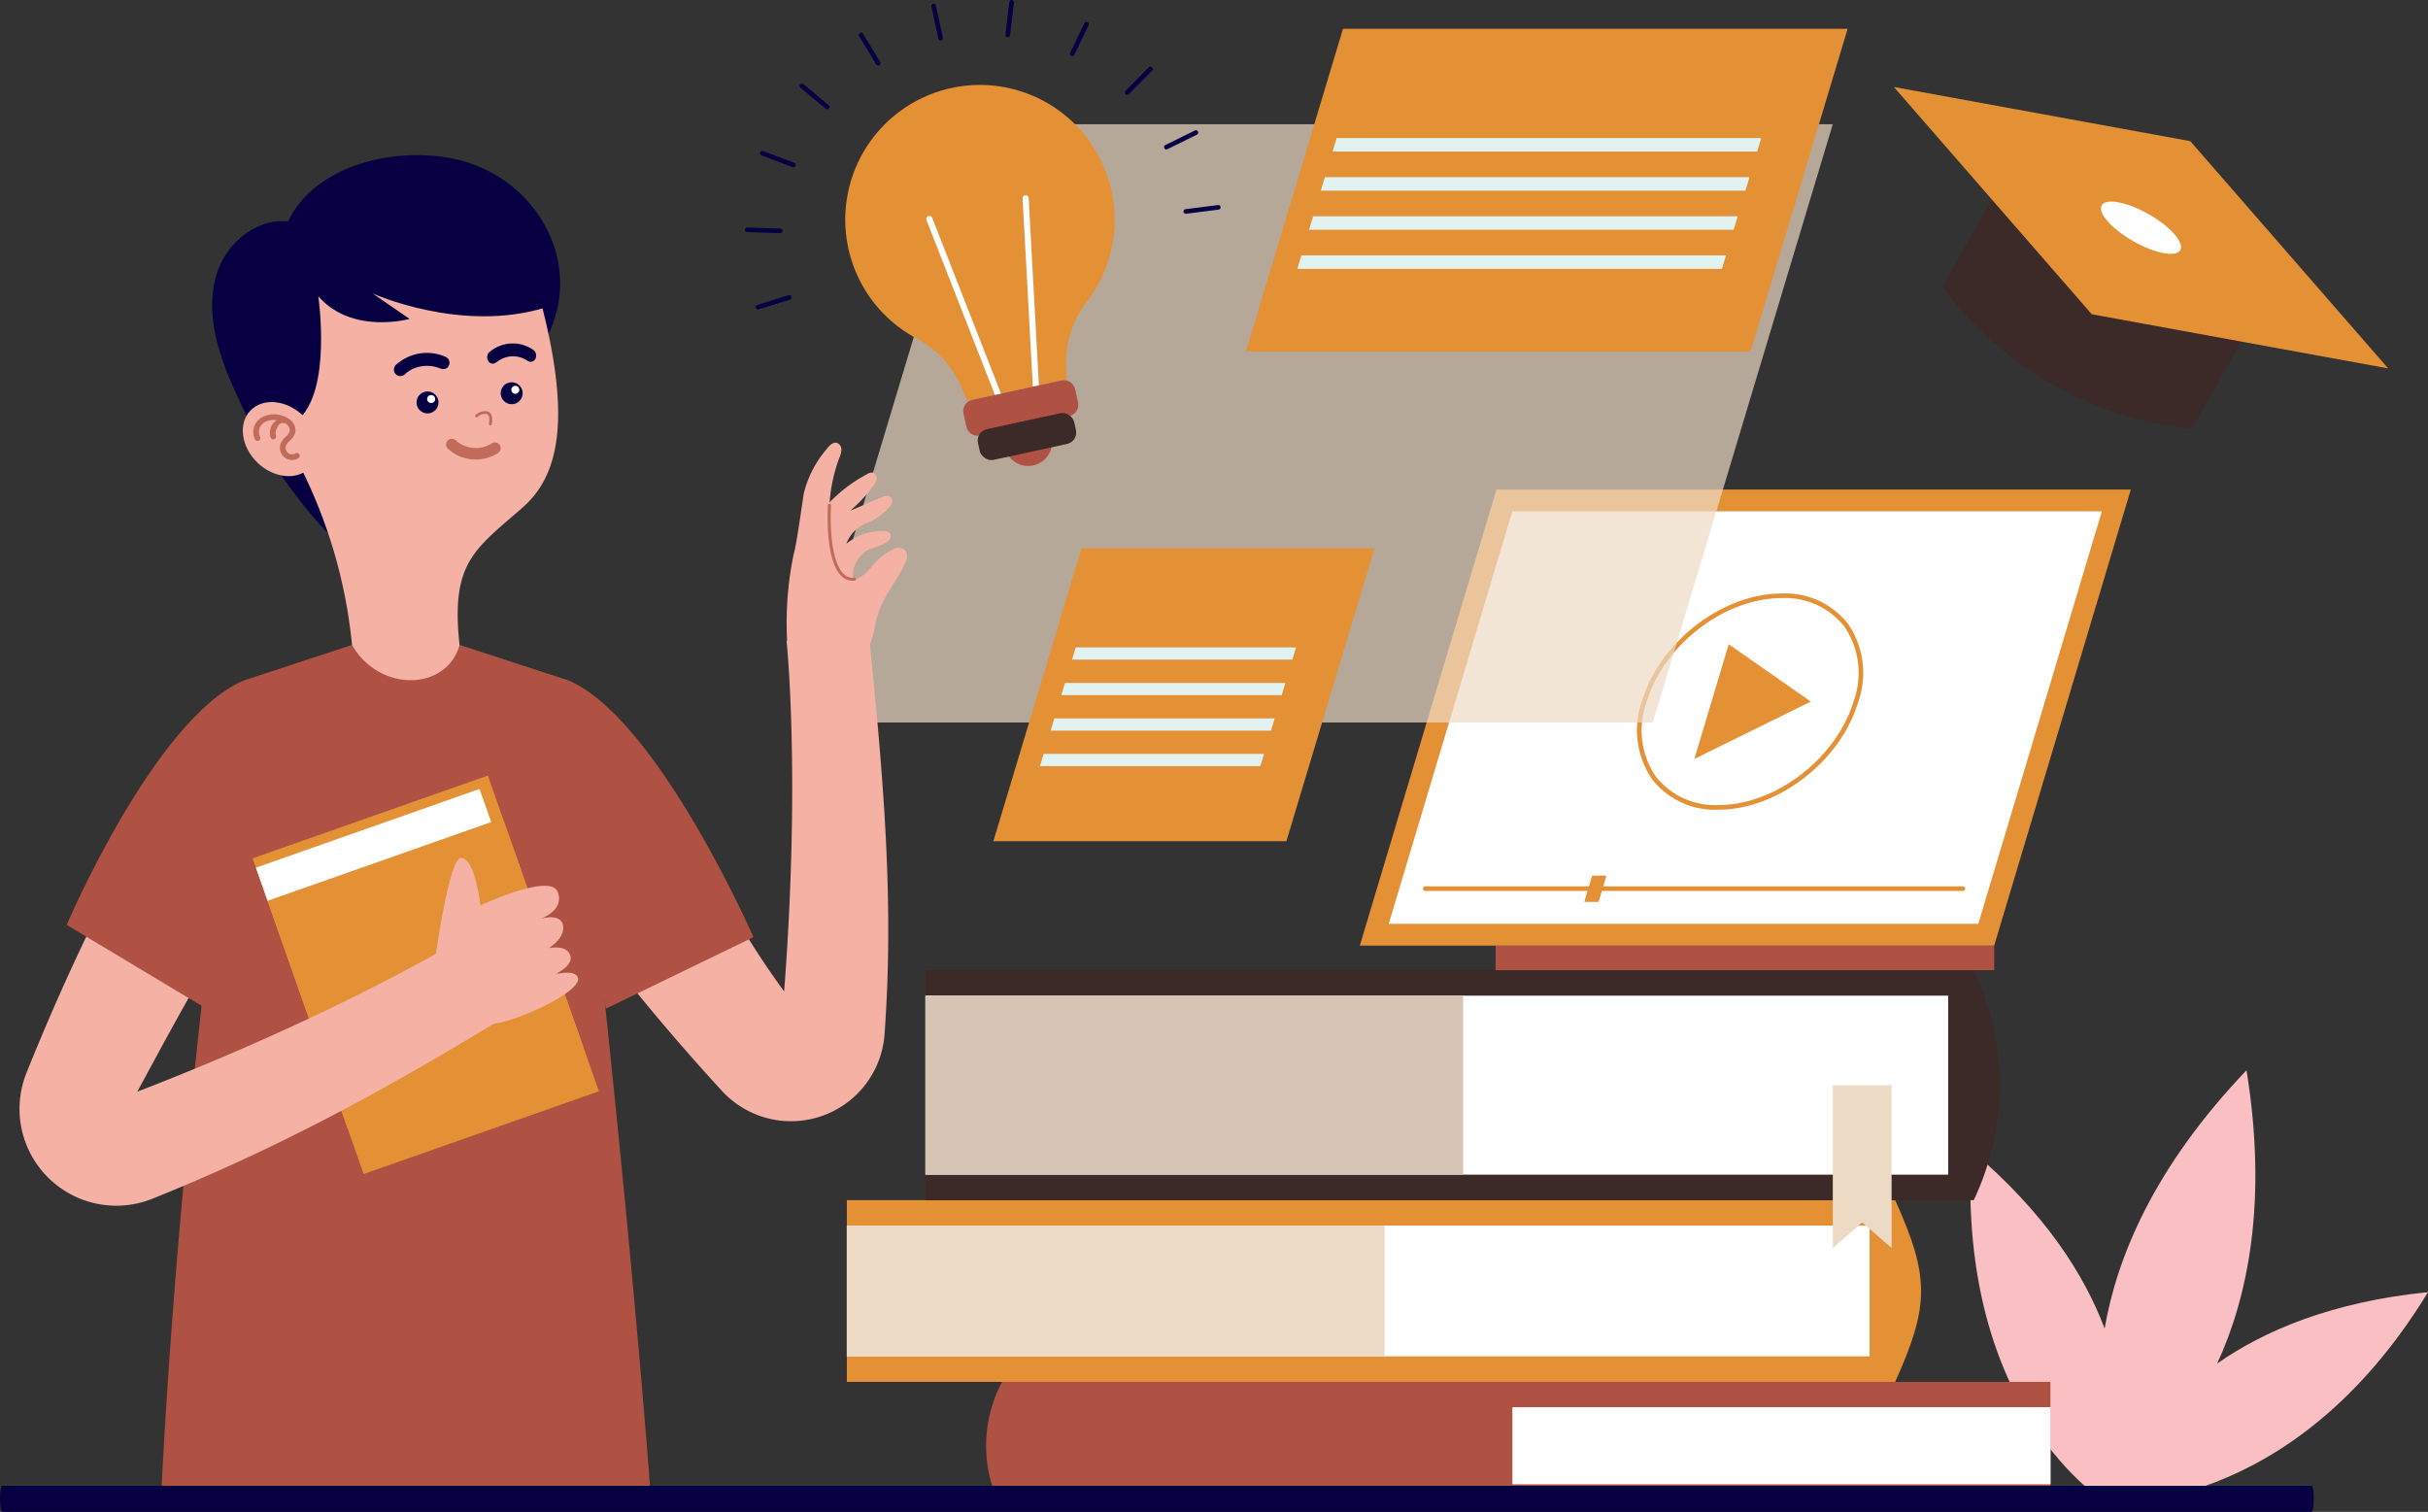 <svg xmlns="http://www.w3.org/2000/svg" width="228.599" height="142.358" viewBox="0 0 228.599 142.358">
  <rect x="0" y="0" width="228.599" height="142.358" fill="#333333" stroke="none"/>
  <g id="earn-2" transform="translate(-72.021 -158.075)">
    <path id="Path_77484" data-name="Path 77484" d="M416.1,359.985c2.861-6.208,4.774-15.179,2.761-27.612-8.7,9.108-12.2,17.586-13.36,24.322-1.892-5.041-5.59-10.886-12.556-16.779-1.35,24.837,12.744,33.178,12.744,33.178s17.311,1.407,30.26-19.83C426.87,354.177,420.513,356.9,416.1,359.985Z" transform="translate(-135.328 -73.52)" fill="#fabfc2"/>
    <g id="Group_12123" data-name="Group 12123" transform="translate(151.751 249.428)">
      <g id="Group_12117" data-name="Group 12117" transform="translate(0 21.653)">
        <path id="Path_77486" data-name="Path 77486" d="M308.617,370.632h-98.7V353.52h98.7C311.869,360.738,311.869,363.415,308.617,370.632Z" transform="translate(-209.915 -353.52)" fill="#e49136"/>
        <rect id="Rectangle_3438" data-name="Rectangle 3438" width="96.295" height="12.315" transform="translate(0 2.399)" fill="#fff"/>
        <rect id="Rectangle_3439" data-name="Rectangle 3439" width="50.632" height="12.315" transform="translate(0 2.399)" fill="#eddac5"/>
      </g>
      <g id="Group_12120" data-name="Group 12120" transform="translate(7.398)">
        <g id="Group_12118" data-name="Group 12118">
          <path id="Path_77488" data-name="Path 77488" d="M321.412,337.724h-98.7V316.071h98.7A25.245,25.245,0,0,1,321.412,337.724Z" transform="translate(-222.71 -316.071)" fill="#3b2a27"/>
          <rect id="Rectangle_3440" data-name="Rectangle 3440" width="96.295" height="16.856" transform="translate(0 2.398)" fill="#fff"/>
          <rect id="Rectangle_3441" data-name="Rectangle 3441" width="50.632" height="16.856" transform="translate(0 2.398)" fill="#d6c4b4"/>
        </g>
        <g id="Group_12119" data-name="Group 12119" transform="translate(85.43 10.827)">
          <path id="Path_77490" data-name="Path 77490" d="M376,350.133l-2.768-2.415-2.768,2.415V334.8H376Z" transform="translate(-370.462 -334.796)" fill="#eddac5"/>
        </g>
      </g>
      <g id="Group_12122" data-name="Group 12122" transform="translate(13.112 38.765)">
        <g id="Group_12121" data-name="Group 12121">
          <path id="Path_77492" data-name="Path 77492" d="M234.1,383.116h98.7v12.026H234.1A12.763,12.763,0,0,1,234.1,383.116Z" transform="translate(-232.593 -383.116)" fill="#af5143"/>
          <rect id="Rectangle_3442" data-name="Rectangle 3442" width="50.632" height="7.229" transform="translate(100.206 9.627) rotate(180)" fill="#fff"/>
          <rect id="Rectangle_3443" data-name="Rectangle 3443" width="50.632" height="7.229" transform="translate(100.206 9.627) rotate(180)" fill="#fff"/>
        </g>
      </g>
    </g>
    <g id="Group_12128" data-name="Group 12128" transform="translate(200.05 204.171)">
      <g id="Group_12124" data-name="Group 12124" transform="translate(12.782 42.941)">
        <rect id="Rectangle_3444" data-name="Rectangle 3444" width="46.946" height="2.315" fill="#af5143"/>
      </g>
      <g id="Group_12127" data-name="Group 12127" transform="translate(0)">
        <path id="Path_77496" data-name="Path 77496" d="M306.312,237.8h59.727l-12.863,42.941H293.449Z" transform="translate(-293.449 -237.8)" fill="#e49136"/>
        <path id="Path_77497" data-name="Path 77497" d="M309.793,241.343H365.3l-11.635,38.844H298.158Z" transform="translate(-295.435 -239.294)" fill="#fff"/>
        <g id="Group_12125" data-name="Group 12125" transform="translate(26.122 9.787)">
          <path id="Path_77499" data-name="Path 77499" d="M346.267,275.086a7.506,7.506,0,0,1-6.236-2.855,8.173,8.173,0,0,1-.95-7.386c1.671-5.579,7.572-10.117,13.155-10.117a7.505,7.505,0,0,1,6.235,2.855,8.175,8.175,0,0,1,.951,7.386C357.75,270.547,351.849,275.086,346.267,275.086Zm5.969-19.925c-5.4,0-11.119,4.4-12.739,9.807a7.754,7.754,0,0,0,.883,7,7.084,7.084,0,0,0,5.888,2.68c5.4,0,11.119-4.4,12.739-9.808a7.753,7.753,0,0,0-.883-7A7.082,7.082,0,0,0,352.236,255.161Z" transform="translate(-338.628 -254.727)" fill="#e49136"/>
          <path id="Path_77500" data-name="Path 77500" d="M358.891,268.394l-7.733-5.4-3.234,10.8,10.967-5.4-7.733-5.4-3.234,10.8Z" transform="translate(-342.549 -258.215)" fill="#e49136"/>
        </g>
        <g id="Group_12126" data-name="Group 12126" transform="translate(5.944 36.358)">
          <path id="Path_77501" data-name="Path 77501" d="M354.565,302.851H303.946a.217.217,0,1,1,0-.434h50.619a.217.217,0,0,1,0,.434Z" transform="translate(-303.729 -301.413)" fill="#e49136"/>
          <path id="Path_77502" data-name="Path 77502" d="M331.346,303.151H330l.74-2.469h1.346Z" transform="translate(-314.81 -300.681)" fill="#e49136"/>
        </g>
      </g>
    </g>
    <g id="Group_12133" data-name="Group 12133" transform="translate(147.139 160.784)">
      <path id="Path_77503" data-name="Path 77503" d="M218.878,178.307h80.5L282.44,234.639h-80.5Z" transform="translate(-201.939 -169.319)" fill="#eddac5" opacity="0.7"/>
      <g id="Group_12130" data-name="Group 12130" transform="translate(42.188)">
        <path id="Path_77504" data-name="Path 77504" d="M322.416,193.165H274.9l9.142-30.4h47.512Z" transform="translate(-274.904 -162.761)" fill="#e49136"/>
        <g id="Group_12129" data-name="Group 12129" transform="translate(4.838 10.291)">
          <path id="Path_77506" data-name="Path 77506" d="M328.993,181.827H289.017l.381-1.268h39.975Z" transform="translate(-285.696 -180.559)" fill="#e2f2f0"/>
          <path id="Path_77507" data-name="Path 77507" d="M327.078,188.2H287.1l.381-1.268h39.975Z" transform="translate(-284.888 -183.246)" fill="#e2f2f0"/>
          <path id="Path_77508" data-name="Path 77508" d="M325.163,194.564H285.187l.381-1.268h39.975Z" transform="translate(-284.08 -185.932)" fill="#e2f2f0"/>
          <path id="Path_77509" data-name="Path 77509" d="M323.248,200.933H283.272l.381-1.268h39.975Z" transform="translate(-283.272 -188.618)" fill="#e2f2f0"/>
        </g>
      </g>
      <g id="Group_12132" data-name="Group 12132" transform="translate(18.408 48.916)">
        <path id="Path_77510" data-name="Path 77510" d="M261.363,274.95H233.775l8.3-27.588h27.588Z" transform="translate(-233.775 -247.362)" fill="#e49136"/>
        <g id="Group_12131" data-name="Group 12131" transform="translate(4.39 9.338)">
          <path id="Path_77512" data-name="Path 77512" d="M267.33,264.662H246.581l.346-1.15h20.749Z" transform="translate(-243.567 -263.512)" fill="#e2f2f0"/>
          <path id="Path_77513" data-name="Path 77513" d="M265.593,270.441H244.843l.346-1.15h20.749Z" transform="translate(-242.834 -265.95)" fill="#e2f2f0"/>
          <path id="Path_77514" data-name="Path 77514" d="M263.855,276.22H243.106l.346-1.15H264.2Z" transform="translate(-242.101 -268.387)" fill="#e2f2f0"/>
          <path id="Path_77515" data-name="Path 77515" d="M262.118,282H241.368l.346-1.15h20.749Z" transform="translate(-241.368 -270.825)" fill="#e2f2f0"/>
        </g>
      </g>
    </g>
    <g id="Group_12140" data-name="Group 12140" transform="translate(142.166 158.075)">
      <g id="Group_12135" data-name="Group 12135" transform="translate(108.165 8.192)">
        <g id="Group_12134" data-name="Group 12134">
          <path id="Path_77516" data-name="Path 77516" d="M411.787,208.455a33.408,33.408,0,0,1-23.5-13.379l7.548-13.256,23.5,13.378Z" transform="translate(-383.735 -176.283)" fill="#3b2a27"/>
          <path id="Path_77517" data-name="Path 77517" d="M426.951,198.742l-27.908-5.1-18.631-21.4,27.908,5.1Z" transform="translate(-380.411 -172.243)" fill="#e49136"/>
          <path id="Path_77518" data-name="Path 77518" d="M421.606,195.47c-.4.7-2.381.327-4.425-.837s-3.378-2.677-2.978-3.379,2.381-.327,4.425.837S422.006,194.769,421.606,195.47Z" transform="translate(-394.635 -180.113)" fill="#fff"/>
        </g>
      </g>
      <g id="Group_12139" data-name="Group 12139">
        <g id="Group_12137" data-name="Group 12137" transform="translate(9.442 8.014)">
          <g id="Group_12136" data-name="Group 12136">
            <path id="Path_77521" data-name="Path 77521" d="M234.74,181.93a12.681,12.681,0,1,0-18.288,13.9,9.323,9.323,0,0,1,4.166,4.583l.542,1.252,9.331-2.023-.025-1.365a9.329,9.329,0,0,1,1.9-5.9A12.634,12.634,0,0,0,234.74,181.93Z" transform="translate(-209.668 -171.934)" fill="#e49136"/>
            <path id="Path_77522" data-name="Path 77522" d="M229.854,210.963a.289.289,0,0,1-.269-.183l-6.7-17.124a.289.289,0,1,1,.538-.21l6.7,17.123a.289.289,0,0,1-.164.375A.278.278,0,0,1,229.854,210.963Z" transform="translate(-215.235 -180.93)" fill="#fff"/>
            <path id="Path_77523" data-name="Path 77523" d="M239.828,208.8a.29.29,0,0,1-.289-.273l-1-18.36a.288.288,0,0,1,.273-.3.285.285,0,0,1,.3.273l1,18.36a.289.289,0,0,1-.273.3Z" transform="translate(-221.848 -179.496)" fill="#fff"/>
          </g>
          <path id="Rectangle_3445" data-name="Rectangle 3445" d="M0,0H4.5a0,0,0,0,1,0,0V.354A2.249,2.249,0,0,1,2.249,2.6h0A2.249,2.249,0,0,1,0,.353V0A0,0,0,0,1,0,0Z" transform="translate(14.944 33.744) rotate(-12.232)" fill="#af5143"/>
          <path id="Rectangle_3446" data-name="Rectangle 3446" d="M1.093,0H9.669a1.093,1.093,0,0,1,1.093,1.093V2.343A1.093,1.093,0,0,1,9.669,3.436H1.092A1.092,1.092,0,0,1,0,2.343V1.093A1.093,1.093,0,0,1,1.093,0Z" transform="matrix(0.977, -0.212, 0.212, 0.977, 10.899, 29.863)" fill="#af5143"/>
          <rect id="Rectangle_3447" data-name="Rectangle 3447" width="9.274" height="2.961" rx="1.093" transform="matrix(0.977, -0.212, 0.212, 0.977, 12.259, 32.629)" fill="#3b2a27"/>
        </g>
        <g id="Group_12138" data-name="Group 12138">
          <path id="Path_77525" data-name="Path 77525" d="M224.545,162.14a.217.217,0,0,1-.212-.171l-.656-3.026a.217.217,0,1,1,.424-.092l.656,3.026a.218.218,0,0,1-.166.258A.255.255,0,0,1,224.545,162.14Z" transform="translate(-206.133 -158.33)" fill="#060042"/>
          <path id="Path_77526" data-name="Path 77526" d="M213.686,166.469a.218.218,0,0,1-.186-.1l-1.606-2.648a.217.217,0,0,1,.371-.225l1.606,2.648a.217.217,0,0,1-.073.3A.221.221,0,0,1,213.686,166.469Z" transform="translate(-201.152 -160.316)" fill="#060042"/>
          <path id="Path_77527" data-name="Path 77527" d="M204.827,174.1a.214.214,0,0,1-.139-.05l-2.38-1.98a.217.217,0,1,1,.277-.333l2.38,1.98a.217.217,0,0,1-.138.383Z" transform="translate(-197.089 -163.814)" fill="#060042"/>
          <path id="Path_77528" data-name="Path 77528" d="M198.934,184.194a.22.22,0,0,1-.076-.014l-2.9-1.1a.217.217,0,1,1,.153-.405l2.9,1.1a.217.217,0,0,1-.077.42Z" transform="translate(-194.386 -168.446)" fill="#060042"/>
          <path id="Path_77529" data-name="Path 77529" d="M196.649,195.659h-.006l-3.1-.1a.217.217,0,0,1-.21-.224.225.225,0,0,1,.224-.21l3.094.1a.217.217,0,0,1-.007.434Z" transform="translate(-193.338 -173.704)" fill="#060042"/>
          <path id="Path_77530" data-name="Path 77530" d="M195.264,207.491a.217.217,0,0,1-.064-.424l2.957-.917a.217.217,0,1,1,.128.415l-2.957.916A.209.209,0,0,1,195.264,207.491Z" transform="translate(-194.058 -178.349)" fill="#060042"/>
          <path id="Path_77531" data-name="Path 77531" d="M235.957,161.583l-.025,0a.217.217,0,0,1-.19-.241l.364-3.075a.221.221,0,0,1,.241-.19.218.218,0,0,1,.19.241l-.365,3.075A.217.217,0,0,1,235.957,161.583Z" transform="translate(-211.223 -158.075)" fill="#060042"/>
          <path id="Path_77532" data-name="Path 77532" d="M246.463,164.856a.212.212,0,0,1-.094-.022.217.217,0,0,1-.1-.29l1.345-2.789a.217.217,0,0,1,.391.188l-1.346,2.789A.218.218,0,0,1,246.463,164.856Z" transform="translate(-215.655 -159.575)" fill="#060042"/>
          <path id="Path_77533" data-name="Path 77533" d="M255.4,171.6a.216.216,0,0,1-.154-.369l2.18-2.2a.217.217,0,1,1,.308.305l-2.18,2.2A.219.219,0,0,1,255.4,171.6Z" transform="translate(-219.424 -162.671)" fill="#060042"/>
          <path id="Path_77534" data-name="Path 77534" d="M261.794,181.093a.217.217,0,0,1-.1-.411l2.777-1.369a.217.217,0,1,1,.192.389l-2.777,1.37A.219.219,0,0,1,261.794,181.093Z" transform="translate(-222.121 -167.023)" fill="#060042"/>
          <path id="Path_77535" data-name="Path 77535" d="M264.946,192.288a.217.217,0,0,1-.027-.432l3.071-.391a.217.217,0,0,1,.055.43l-3.072.391Z" transform="translate(-223.451 -172.158)" fill="#060042"/>
        </g>
      </g>
    </g>
    <g id="Group_12157" data-name="Group 12157" transform="translate(73.837 172.686)">
      <g id="Group_12151" data-name="Group 12151" transform="translate(0 27.073)">
        <path id="Path_77536" data-name="Path 77536" d="M144.408,344.518H98.145c1.929-40.06,7.809-78.056,7.809-78.056l10.228-3.357h10.125l10.3,3.357S141.88,310.5,144.408,344.518Z" transform="translate(-84.856 -244.062)" fill="#af5143"/>
        <g id="Group_12145" data-name="Group 12145" transform="translate(0 22.402)">
          <g id="Group_12144" data-name="Group 12144" transform="translate(0 7.329)">
            <g id="Group_12141" data-name="Group 12141" transform="translate(21.965 1.614)">
              <rect id="Rectangle_3448" data-name="Rectangle 3448" width="23.479" height="27.04" transform="translate(1.484 12.011) rotate(-19.383)" fill="#e49136"/>
              <rect id="Rectangle_3449" data-name="Rectangle 3449" width="23.479" height="27.04" transform="translate(0 7.792) rotate(-19.383)" fill="#e49136"/>
              <rect id="Rectangle_3450" data-name="Rectangle 3450" width="22.331" height="3.306" transform="matrix(0.943, -0.332, 0.332, 0.943, 0.31, 8.674)" fill="#fff"/>
            </g>
            <g id="Group_12143" data-name="Group 12143">
              <g id="Group_12142" data-name="Group 12142">
                <path id="Path_77537" data-name="Path 77537" d="M86.273,312.966c1.547-2.847,6.123-11.423,7.906-13.918l-3.393-17.46s-7.186,10.287-14.944,29.6A9.114,9.114,0,0,0,87.7,323.044c10.931-4.4,20.7-9.476,33.525-17.32l-4.335-7.183S105.363,305.6,86.273,312.966Z" transform="translate(-75.162 -281.588)" fill="#f4b1a4"/>
              </g>
              <path id="Path_77538" data-name="Path 77538" d="M142.08,310.7s1.548-12.876,2.89-12.906,1.831,4.468,1.831,4.468,6.554-3.084,7.271-1.289-1.631,2.556-1.631,2.556,1.89-.608,2.138.593-1.325,2.162-1.325,2.162,1.641-.37,2.006.663-1.489,1.825-1.489,1.825,1.96-.561,2.22.313c.413,1.388-6.893,4.693-8.78,4.342S142.08,310.7,142.08,310.7Z" transform="translate(-103.388 -288.423)" fill="#f4b1a4"/>
            </g>
          </g>
          <path id="Path_77539" data-name="Path 77539" d="M99.515,268.913c-8.384,3.629-16.635,23.006-16.635,23.006L96.024,299.8C99.626,293.487,99.812,281.595,99.515,268.913Z" transform="translate(-78.417 -268.913)" fill="#af5143"/>
        </g>
        <g id="Group_12149" data-name="Group 12149" transform="translate(51.749)">
          <g id="Group_12148" data-name="Group 12148" transform="translate(3.989)">
            <g id="Group_12146" data-name="Group 12146" transform="translate(0 16.614)">
              <path id="Path_77540" data-name="Path 77540" d="M195.663,258.9l-7.6,2.045s1.335,12.61-.227,33.013a77.5,77.5,0,0,1-5.122-7.973l-10.932-4.937c-.064,1.389-.2,2.781-.22,4.171a59.036,59.036,0,0,0,.285,6.2c2.768,3.527,6.123,7.537,10.114,11.885a8.832,8.832,0,0,0,15.329-5.3C198.178,285.671,197.268,274.247,195.663,258.9Z" transform="translate(-171.562 -258.903)" fill="#f4b1a4"/>
            </g>
            <g id="Group_12147" data-name="Group 12147" transform="translate(16.485)">
              <path id="Path_77541" data-name="Path 77541" d="M205.7,250.953a3.648,3.648,0,0,0,2.33-2.012c.321-.874.408-1.818.694-2.705.554-1.716,1.816-3.113,2.542-4.764a1.136,1.136,0,0,0,.044-1.119.992.992,0,0,0-1.12-.179,5.969,5.969,0,0,0-2.186,1.8,6.822,6.822,0,0,1-.852.79,1.363,1.363,0,0,1-2.077-.624,15.013,15.013,0,0,1-.021-10.534,2.159,2.159,0,0,0,.2-.767.667.667,0,0,0-.387-.639c-.387-.138-.753.235-1,.567a10.179,10.179,0,0,0-2.147,4.14c-.165.974-.681,4.842-.952,5.721a31.872,31.872,0,0,0-.607,8.541,3.241,3.241,0,0,0,2.6,2.1A7.09,7.09,0,0,0,205.7,250.953Z" transform="translate(-200.073 -230.169)" fill="#f4b1a4"/>
              <path id="Path_77542" data-name="Path 77542" d="M205.754,238.168a14.164,14.164,0,0,1,3.855-2.994.785.785,0,0,1,.56-.13.545.545,0,0,1,.334.6,1.479,1.479,0,0,1-.331.666,14.374,14.374,0,0,1-2.153,2.31c.975-.4,1.955-.864,2.93-1.26.309-.125.721-.227.929.034a.69.69,0,0,1-.078.771,5.46,5.46,0,0,1-2.247,1.628,3.349,3.349,0,0,0-1.909,1.94,5.421,5.421,0,0,1,3.407-1.2c.286-.005.633.05.745.314a.64.64,0,0,1-.283.7,6.958,6.958,0,0,1-1.595.667,2.792,2.792,0,0,0-1.406,3.72,3,3,0,0,1-3.066-1.152,4.864,4.864,0,0,1-.786-3.293A5.665,5.665,0,0,1,205.754,238.168Z" transform="translate(-201.998 -232.219)" fill="#f4b1a4"/>
              <path id="Path_77543" data-name="Path 77543" d="M209.152,247.361a1.485,1.485,0,0,1-1.049-.433c-1.5-1.424-1.33-5.824-1.281-6.692a.141.141,0,0,1,.153-.136.144.144,0,0,1,.136.152c-.132,2.335.1,5.43,1.192,6.466a1.189,1.189,0,0,0,1,.346.145.145,0,1,1,.031.288C209.272,247.357,209.212,247.361,209.152,247.361Z" transform="translate(-202.906 -234.358)" fill="#c16b5b"/>
            </g>
          </g>
          <path id="Path_77544" data-name="Path 77544" d="M164.662,268.913c8.384,3.629,17.374,24.156,17.374,24.156L168.153,299.8A180.376,180.376,0,0,1,164.662,268.913Z" transform="translate(-164.662 -246.511)" fill="#af5143"/>
        </g>
      </g>
      <g id="Group_12156" data-name="Group 12156" transform="translate(18.155)">
        <path id="Path_77547" data-name="Path 77547" d="M109.268,206.764a46.871,46.871,0,0,0,7.054,10.93c1.007,1.158,2.251,2.556,3.948,2.4,1.843-.167,2.745-1.853,3.445-3.34,3.213-6.819,11.175-9.706,14.482-16.507,3.262-6.711-.92-14.234-7.814-16.283-5.569-1.655-13.968-.07-16.661,5.618-2.956-.3-5.8,2-6.713,4.9C105.695,198.662,107.518,203.014,109.268,206.764Z" transform="translate(-106.56 -183.346)" fill="#060042"/>
        <path id="Path_77548" data-name="Path 77548" d="M119.991,198.809c3.63-8.824,19.921-7.731,21.888-1.247,4.046,13.338,3.036,19.471-.715,22.773-4.5,3.958-6.822,5.143-5.966,12.965-1.2,4.345-7.555,4.506-10.123,0a47.427,47.427,0,0,0-5.423-17.839S118.494,202.447,119.991,198.809Z" transform="translate(-111.902 -187.184)" fill="#f4b1a4"/>
        <path id="Path_77549" data-name="Path 77549" d="M120.328,199.7c3.177,3.656,8.6,2.139,8.6,2.139l-3.486-2.4s8.4,3.805,16.361,1.3c0,0,.868-3.118-3.337-7.7-2.689-2.932-9.582-2.973-15.268-1.266s-7.933,4.508-7.666,8.691.412,9.43.412,9.43l2.441,1.471C121.656,208.627,120.328,199.7,120.328,199.7Z" transform="translate(-110.334 -186.421)" fill="#060042"/>
        <g id="Group_12154" data-name="Group 12154" transform="translate(17.118 17.726)">
          <g id="Group_12152" data-name="Group 12152" transform="translate(2.131 4.526)">
            <path id="Path_77550" data-name="Path 77550" d="M139.857,222.973a1.031,1.031,0,1,0,.912-1.137A1.031,1.031,0,0,0,139.857,222.973Z" transform="translate(-139.851 -221.83)" fill="#060042"/>
            <path id="Path_77551" data-name="Path 77551" d="M141.579,222.823a.377.377,0,1,0,.334-.416A.377.377,0,0,0,141.579,222.823Z" transform="translate(-140.579 -222.072)" fill="#fff"/>
          </g>
          <g id="Group_12153" data-name="Group 12153" transform="translate(10.055 3.659)">
            <path id="Path_77552" data-name="Path 77552" d="M153.562,221.473a1.031,1.031,0,1,0,.912-1.136A1.03,1.03,0,0,0,153.562,221.473Z" transform="translate(-153.556 -220.33)" fill="#060042"/>
            <path id="Path_77553" data-name="Path 77553" d="M155.284,221.323a.377.377,0,1,0,.334-.416A.378.378,0,0,0,155.284,221.323Z" transform="translate(-154.284 -220.572)" fill="#fff"/>
          </g>
          <path id="Path_77554" data-name="Path 77554" d="M151.508,214.868a3.373,3.373,0,0,1,4.194-.252.678.678,0,0,1,.187.837.493.493,0,0,1-.727.189,2.415,2.415,0,0,0-1.814-.387,2.463,2.463,0,0,0-.883.349c-.241.155-.464.4-.768.269a.534.534,0,0,1-.192-.147A.674.674,0,0,1,151.508,214.868Z" transform="translate(-142.572 -214.002)" fill="#060042"/>
          <path id="Path_77555" data-name="Path 77555" d="M141.109,215.957a4.316,4.316,0,0,0-4.761.728.607.607,0,0,0,.844.874,3.026,3.026,0,0,1,1.944-.789,3.273,3.273,0,0,1,1.071.131c.306.091.617.277.925.078a.589.589,0,0,0,.18-.188A.612.612,0,0,0,141.109,215.957Z" transform="translate(-136.166 -214.654)" fill="#060042"/>
          <path id="Path_77556" data-name="Path 77556" d="M147.912,231.458a3.645,3.645,0,0,0,1.656-.6.538.538,0,0,0-.6-.893,2.829,2.829,0,0,1-3.366-.251.539.539,0,0,0-.8.726A3.858,3.858,0,0,0,147.912,231.458Z" transform="translate(-139.751 -220.554)" fill="#c16b5b"/>
          <path id="Path_77557" data-name="Path 77557" d="M150.837,226.364a.134.134,0,0,0,.118-.111c.158-.9-.171-1.166-.475-1.229a1.3,1.3,0,0,0-1.036.348.135.135,0,0,0,.166.213,1.048,1.048,0,0,1,.815-.3c.273.056.362.365.265.918a.135.135,0,0,0,.109.156A.139.139,0,0,0,150.837,226.364Z" transform="translate(-141.745 -218.644)" fill="#c16b5b"/>
        </g>
        <g id="Group_12155" data-name="Group 12155" transform="translate(2.887 23.246)">
          <path id="Path_77558" data-name="Path 77558" d="M112.944,229.265c1.548,1.484,3.758,1.689,4.936.46s.877-3.428-.672-4.911-3.759-1.69-4.936-.461S111.4,227.781,112.944,229.265Z" transform="translate(-111.554 -223.55)" fill="#f4b1a4"/>
          <path id="Path_77559" data-name="Path 77559" d="M113.966,225.9a2.378,2.378,0,0,1,2.08-.187,1.945,1.945,0,0,1,.862.53,1.183,1.183,0,0,1,.288,1.064,1.675,1.675,0,0,1-.5.735,1.6,1.6,0,0,0-.34.428.605.605,0,0,0,.866.765.269.269,0,1,1,.278.461,1.113,1.113,0,0,1-.455.151,1.139,1.139,0,0,1-1.18-1.6,2.032,2.032,0,0,1,.449-.587,1.247,1.247,0,0,0,.359-.494.653.653,0,0,0-.171-.57.543.543,0,0,0-.963.164.964.964,0,0,0-.147.81.269.269,0,0,1-.187.331.287.287,0,0,1-.043.009.268.268,0,0,1-.288-.2,1.491,1.491,0,0,1,.231-1.273,1.233,1.233,0,0,1,.371-.317,1.7,1.7,0,0,0-1.21.217,1.042,1.042,0,0,0-.382,1.315.269.269,0,0,1-.461.278A1.576,1.576,0,0,1,113.966,225.9Z" transform="translate(-112.266 -224.401)" fill="#c16b5b"/>
        </g>
      </g>
    </g>
    <path id="Path_77560" data-name="Path 77560" d="M289.651,405.989H72.238c-.12,0-.217-.55-.217-1.227s.1-1.227.217-1.227H289.651c.12,0,.217.55.217,1.227S289.771,405.989,289.651,405.989Z" transform="translate(0 -105.557)" fill="#060042"/>
  </g>
</svg>
